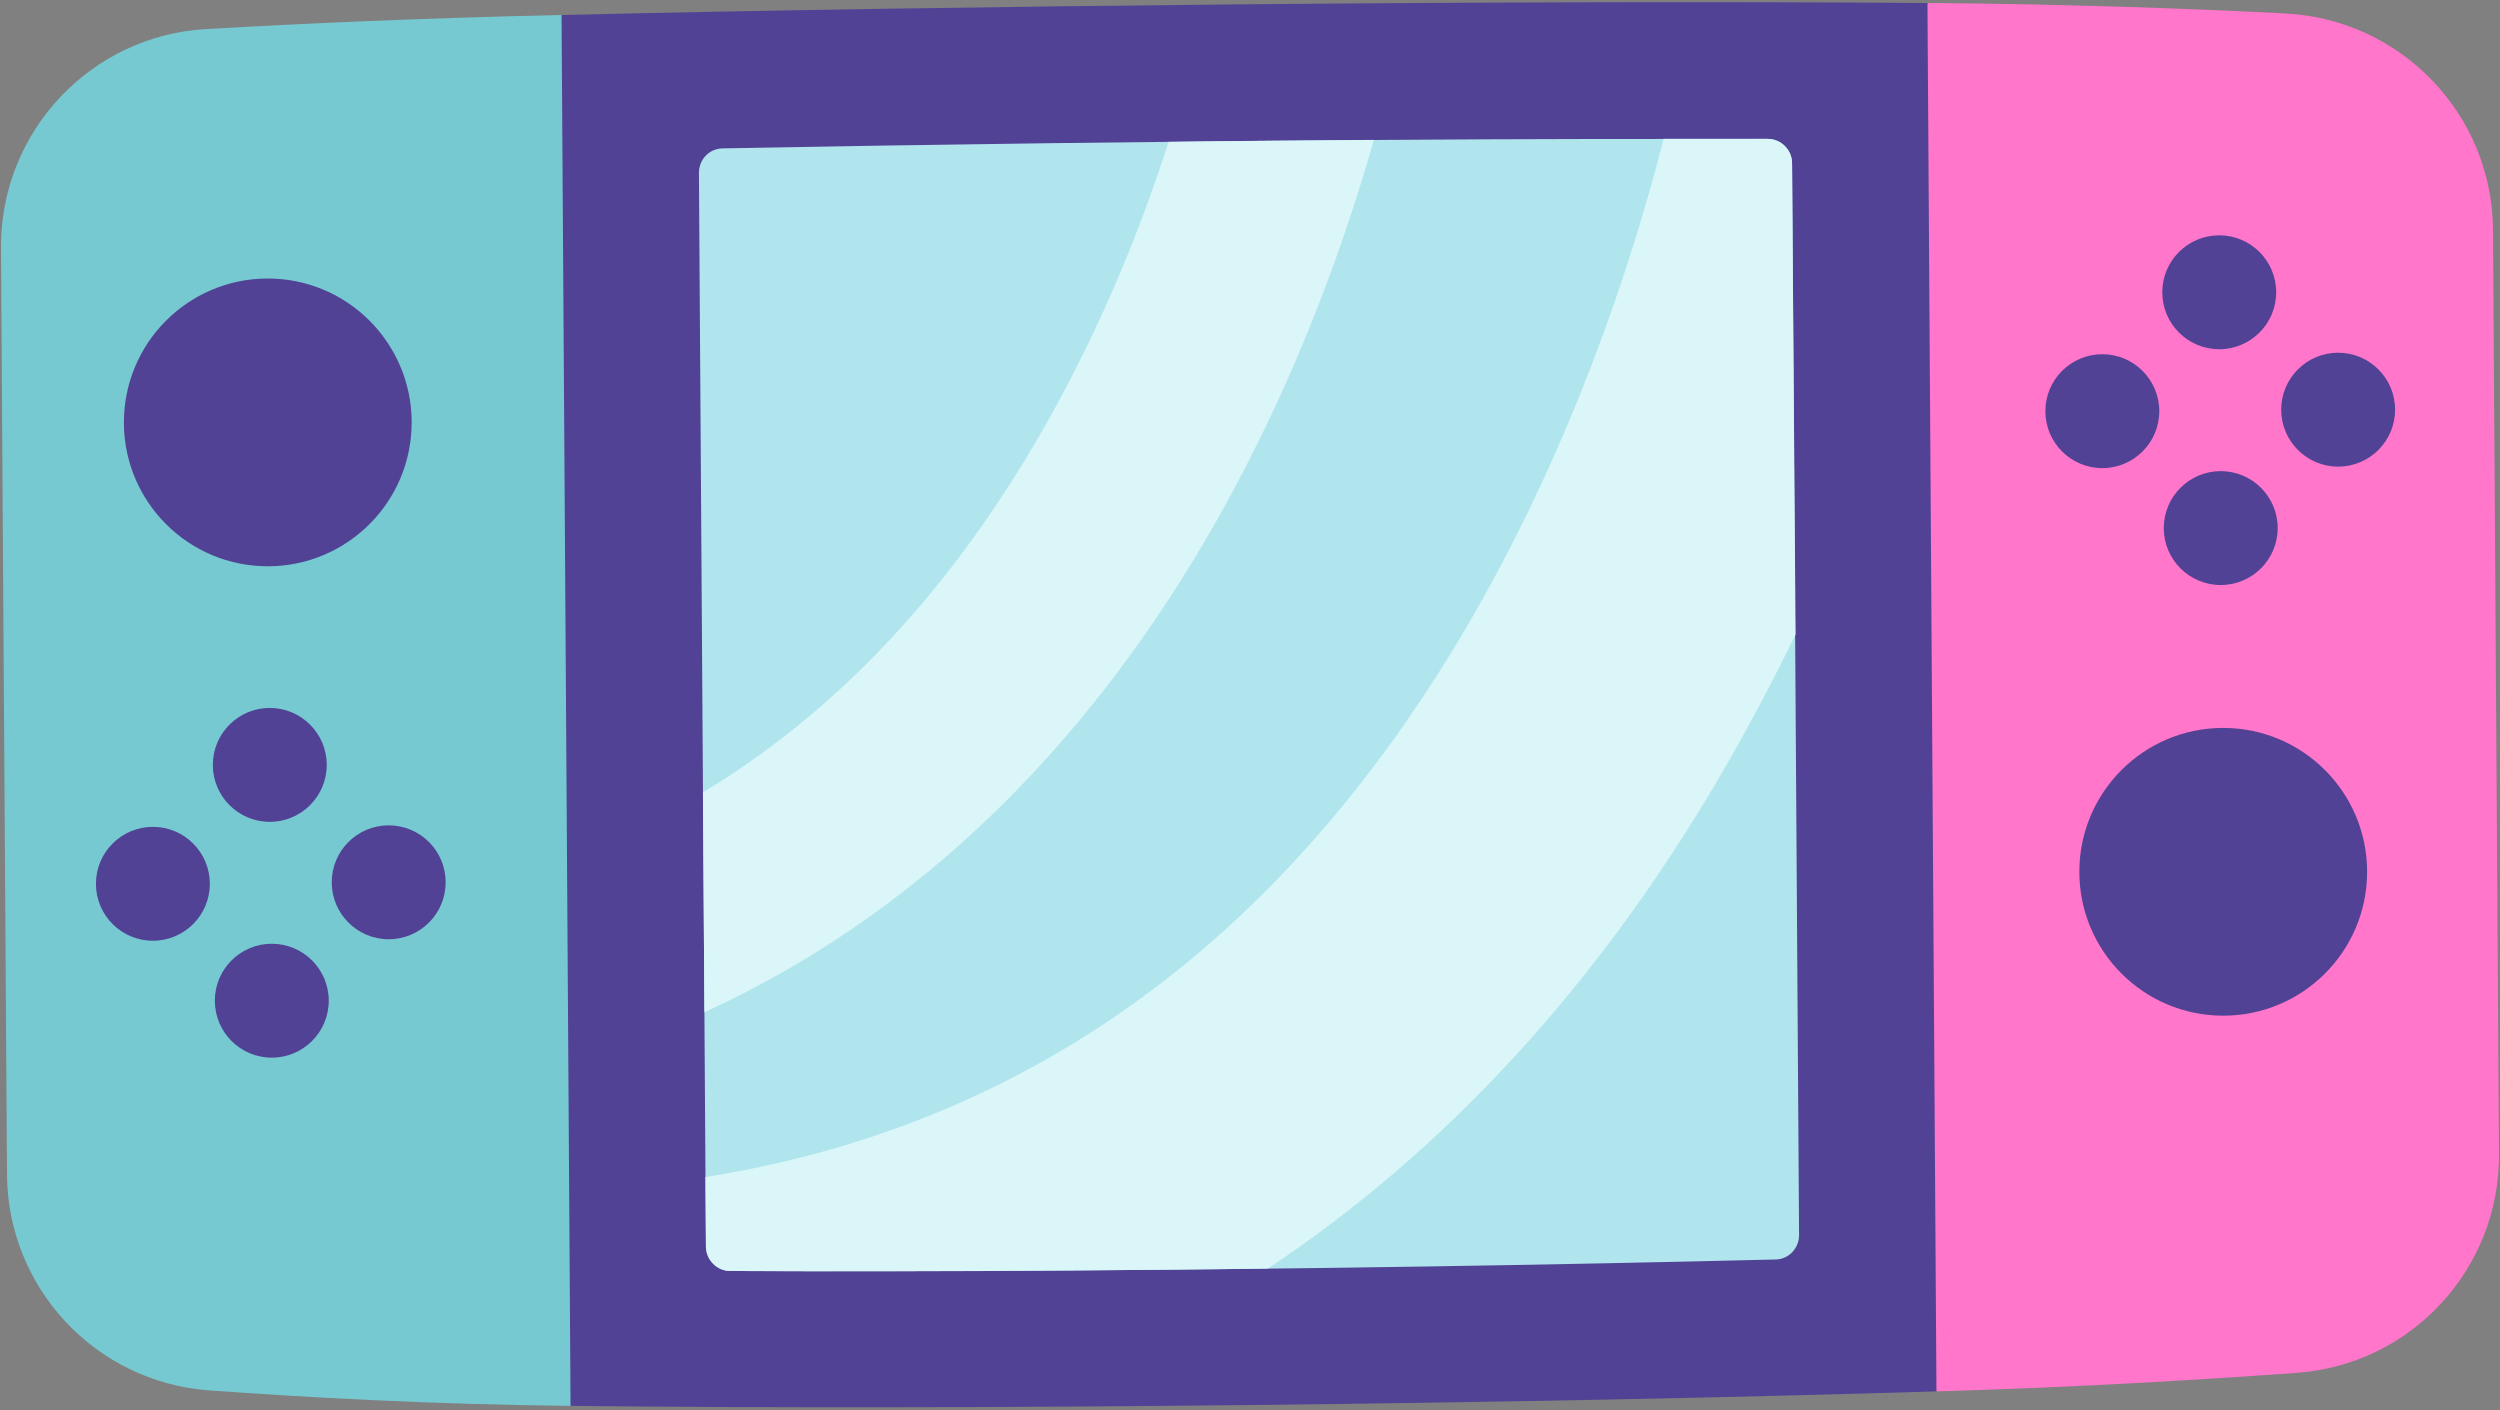<?xml version="1.0" encoding="UTF-8"?>
<!DOCTYPE svg PUBLIC '-//W3C//DTD SVG 1.0//EN'
          'http://www.w3.org/TR/2001/REC-SVG-20010904/DTD/svg10.dtd'>
<svg height="282.3" preserveAspectRatio="xMidYMid meet" version="1.0" viewBox="-0.2 108.9 500.4 282.3" width="500.4" xmlns="http://www.w3.org/2000/svg" xmlns:xlink="http://www.w3.org/1999/xlink" zoomAndPan="magnify"
><rect x="-0.2" y="108.9" width="500.4" height="282.3" fill="#808080" stroke="none"/><g id="change1_1"
  ><path d="M112.2,111.9c-27.3,0.6-51.8,1.7-70.9,2.8C18,115.9-0.2,135.3,0,158.6l1.2,185.3c0.1,22.8,17.7,41.6,40.4,43.3 c19.4,1.4,44.5,2.8,72.4,3.1l106.4-94.5c14.1-12.5,15.7-33.9,3.7-48.4L112.2,111.9z" fill="#76c9d1"
  /></g
  ><g id="change2_1"
  ><path d="M457.3,111.6c-19.4-1-44.3-1.9-71.6-2.1l-52.4,119.9c-4.4,10-4.4,21.4-0.1,31.4l54.2,126.6 c27.6-0.8,52.6-2.3,72-3.7c23-1.6,40.8-20.8,40.6-43.9L498.8,155C498.7,131.8,480.4,112.8,457.3,111.6z" fill="#ff76ca"
  /></g
  ><g id="change3_1"
  ><path d="M114,390.3c81.7,0.9,191.7-0.4,273.4-2.9l-1.8-277.9c-81.8-0.6-191.8,0.5-273.4,2.4L114,390.3z" fill="#524295"
  /></g
  ><g id="change4_1"
  ><path d="M213.6,363.2c-24,0.1-46.7,0.2-67.6,0.1c-2.7,0-4.8-2.2-4.9-4.9l-1.4-214.9c0-2.7,2.1-4.9,4.8-4.9 c41.8-0.8,88-1.4,133.3-1.7c26.6-0.2,52.3-0.2,75.8-0.2c2.7,0,4.9,2.2,4.9,4.9l1.4,214.5c0,2.7-2.1,4.9-4.8,4.9 C310.5,362.1,260.5,362.9,213.6,363.2C213.6,363.2,213.6,363.2,213.6,363.2z" fill="#b1e5ed"
  /></g
  ><g id="change3_2"
  ><circle cx="444" cy="167.4" fill="#524295" r="11.4"
  /></g
  ><g id="change3_3"
  ><circle cx="444.3" cy="214.6" fill="#524295" r="11.4"
  /></g
  ><g id="change3_4"
  ><circle cx="444.8" cy="283.4" fill="#524295" r="28.8"
  /></g
  ><g id="change3_5"
  ><circle cx="53.4" cy="193.5" fill="#524295" r="28.8" transform="matrix(.045 -.999 .999 .045 -142.311 238.087)"
  /></g
  ><g id="change3_6"
  ><circle cx="420.6" cy="191.2" fill="#524295" r="11.4"
  /></g
  ><g id="change3_7"
  ><circle cx="467.8" cy="190.9" fill="#524295" r="11.4"
  /></g
  ><g id="change3_8"
  ><circle cx="53.8" cy="262" fill="#524295" r="11.4"
  /></g
  ><g id="change3_9"
  ><circle cx="54.2" cy="309.2" fill="#524295" r="11.4"
  /></g
  ><g id="change3_10"
  ><circle cx="30.4" cy="285.8" fill="#524295" r="11.4"
  /></g
  ><g id="change3_11"
  ><circle cx="77.6" cy="285.5" fill="#524295" r="11.4"
  /></g
  ><g id="change5_1"
  ><path d="M140.8,311.5c47.9-21.9,79.5-59.3,99.8-93.7c16.9-28.6,27.6-57.7,34.2-80.9c-13.7,0.1-27.4,0.2-41.1,0.4 c-5.9,18.4-14.6,39.8-26.9,60.6c-18.1,30.7-40.3,53.9-66.3,69.6L140.8,311.5z" fill="#daf6f8"
  /></g
  ><g id="change5_2"
  ><path d="M358.5,141.6c0-2.7-2.2-4.9-4.9-4.9c-6.8,0-13.7,0-20.8,0c-6.7,26.2-18.9,62.8-39.8,98.3 c-37,62.7-87.9,99.3-152,109.5l0.1,13.9c0,2.7,2.2,4.9,4.9,4.9c21,0.1,43.6,0.1,67.6-0.1c0,0,0,0,0,0c13.1-0.1,26.5-0.2,40-0.4 c35.2-23.4,65.5-56.1,90.1-97.9c5.7-9.7,10.8-19.4,15.5-29L358.5,141.6z" fill="#daf6f8"
  /></g
></svg
>

